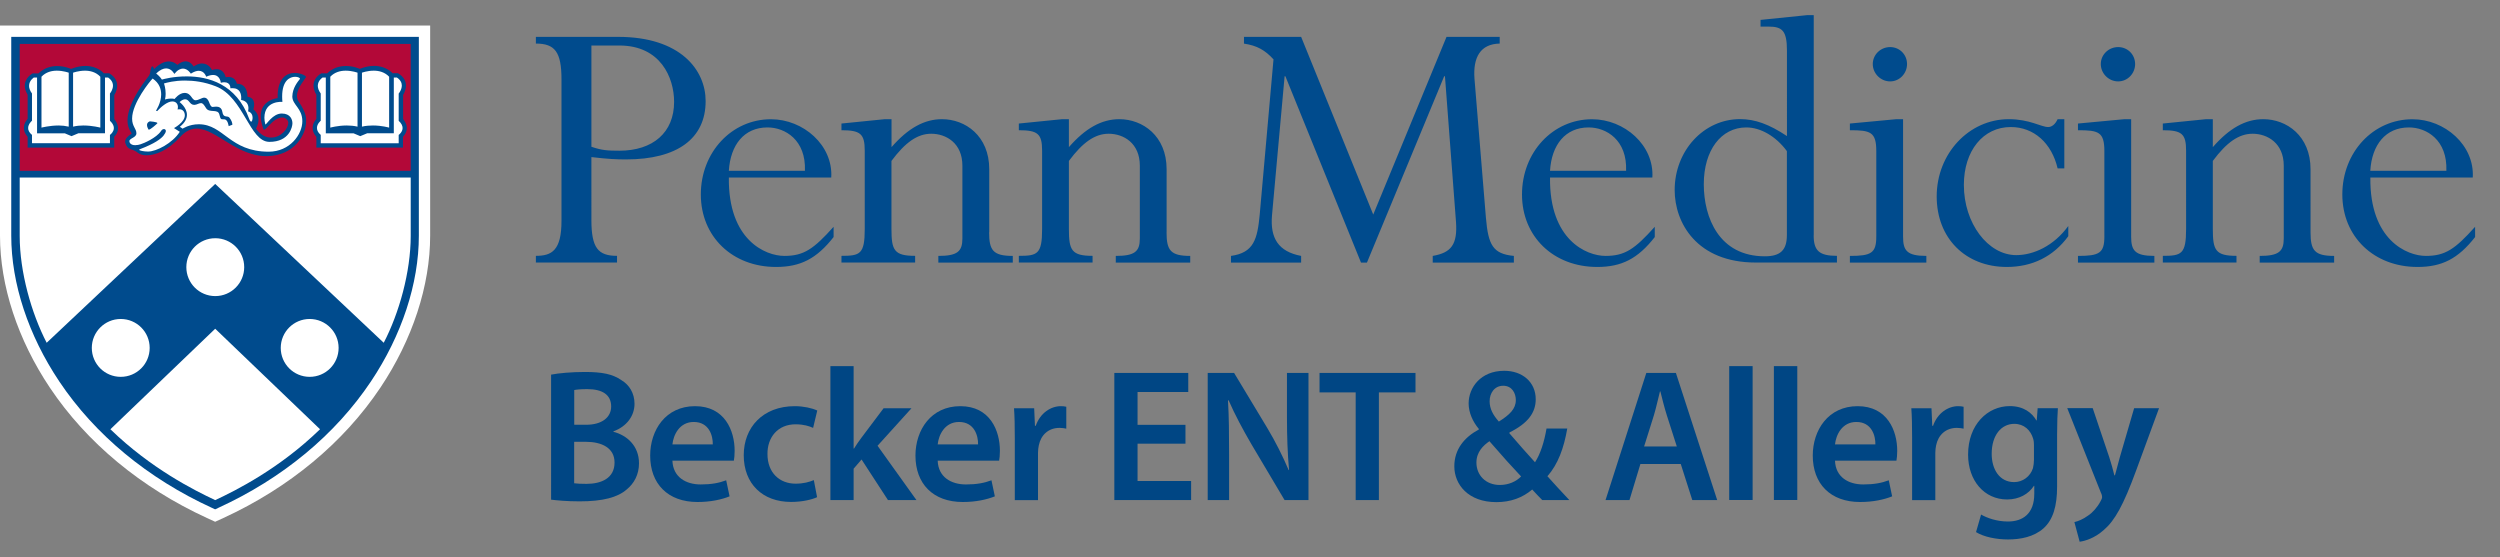 <?xml version="1.0" encoding="utf-8"?>
<!-- Generator: Adobe Illustrator 24.1.2, SVG Export Plug-In . SVG Version: 6.00 Build 0)  -->
<svg version="1.1" id="Layer_1" xmlns="http://www.w3.org/2000/svg" xmlns:xlink="http://www.w3.org/1999/xlink" x="0px" y="0px"
	 viewBox="0 0 384.51 85.67" style="enable-background:new 0 0 384.51 85.67;" xml:space="preserve">
<rect x="0" y="0" width="384.51" height="85.67" fill="#808080" stroke="none"/>
<style type="text/css">
	.st0{fill:#FFFFFF;}
	.st1{fill:#004B8D;}
	.st2{fill:#B30838;}
	.st3{fill:#004684;}
</style>
<g>
	<g>
		<g>
			<g>
				<path class="st0" d="M33.09,80.25l-1.26-0.58C21.69,75.01,13.34,68.09,7.68,59.64C2.73,52.25,0,43.94,0,36.25V3.93h66.16v32.32
					c0,7.69-2.72,16-7.66,23.38c-5.66,8.45-14.01,15.38-24.14,20.04L33.09,80.25z"/>
			</g>
			<path class="st1" d="M33.09,78.34l-0.54-0.25C22.71,73.57,14.6,66.86,9.12,58.67C4.36,51.56,1.73,43.6,1.73,36.25V5.67h62.69
				v30.58c0,7.36-2.62,15.32-7.37,22.42c-5.48,8.19-13.58,14.9-23.43,19.42L33.09,78.34z"/>
			<path id="Bar_25_" class="st2" d="M63.17,6.76H3.03v19.51h60.14V6.76z"/>
			<path class="st1" d="M17.57,21.02v1.68H4.25v-1.65c-0.44-0.49-0.58-0.96-0.58-1.38c0-0.81,0.58-1.38,0.58-1.38v-3.71
				c-0.31-0.53-0.44-0.99-0.44-1.39c0-1.27,1.2-1.9,1.2-1.9h0.9c0.92-0.89,1.98-1.13,2.89-1.13c1.19,0,2.12,0.44,2.12,0.44
				c0.85-0.33,1.59-0.46,2.22-0.46c1.9,0,2.82,1.13,2.82,1.13h0.84c2.19,1.31,0.78,3.34,0.78,3.34v3.7
				C18.88,19.93,17.57,21.02,17.57,21.02z M45.96,15.66c-0.2-0.29-0.28-0.61-0.28-0.94c0.02-1.22,1.22-2.51,1.38-2.85
				c0-0.01,0.01-0.02,0.01-0.03c0-0.19-0.81-0.62-1.73-0.62c-1.24,0-2.7,0.75-2.64,3.87c0,0-2.6,0.25-2.6,2.75
				c0,0.56,0.12,1.23,0.42,2.03c0.02,0.05,0.05,0.08,0.09,0.08c0.3,0,1.07-1.1,1.73-1.51c0.37-0.23,0.74-0.37,1.07-0.37
				c0.54,0,0.93,0.43,0.93,0.83c0,0.81-1.04,2.26-2.66,2.26c-0.75,0-1.57-0.36-2.31-1.38c0,0,0.39-0.62,0.39-1.38
				c0-0.52-0.18-1.09-0.79-1.59c0,0,0.12-0.35,0.12-0.75c0-0.5-0.18-1.08-1.02-1.18c0,0,0.07-2.04-1.64-2c0,0-0.17-1.04-1.25-1.04
				c-0.14,0-0.3,0.01-0.47,0.04c0,0-0.2-1.24-1.4-1.24c-0.21,0-0.44,0.04-0.71,0.13c0,0-0.43-1.01-1.55-1.01
				c-0.36,0-0.78,0.14-1.28,0.47c0,0-0.79-1.61-2.5-0.25c0,0-0.48-0.53-1.31-0.53c-0.59,0-1.36,0.27-2.26,1.17
				c0,0-0.12-0.42-0.27-0.42c-0.05,0-0.1,0.05-0.16,0.17c-0.21,0.5-0.07,0.71-0.32,1.22c-0.09,0.18-3.34,3.96-3.34,6.94
				c0,0.62,0.14,1.21,0.48,1.72c0.09,0.14,0.14,0.22,0.14,0.28c0,0.07-0.07,0.11-0.21,0.19c-0.22,0.13-0.78,0.59-0.78,1.09
				c0,0.06,0.01,0.13,0.03,0.19c0.37,1.2,1.03,0.76,1.93,1.5c0.26,0.22,0.73,0.39,1.33,0.39c1.29,0,3.19-0.63,5.21-2.85
				c0.83-0.91,1.66-1.26,2.51-1.26c2.98,0,6.24,4.39,10.97,4.23c4.11-0.14,5.86-3.32,5.86-5.33C47.1,18.3,47.16,17.4,45.96,15.66z
				 M62,18.3v-3.7c0,0,0.44-0.65,0.44-1.45c0-0.62-0.28-1.32-1.23-1.89h-0.84c0,0-0.94-1.13-2.84-1.13c-0.63,0-1.36,0.13-2.2,0.46
				c0,0-0.91-0.44-2.09-0.44c-0.92,0-2,0.23-2.92,1.13h-0.9c0,0-1.2,0.61-1.2,1.86c0,0.41,0.11,0.89,0.44,1.44v3.71
				c0,0-0.58,0.57-0.58,1.38c0,0.42,0.14,0.89,0.58,1.38v1.65h13.32v-1.68c0,0,0.59-0.5,0.59-1.32C62.58,19.3,62.43,18.83,62,18.3z"
				/>
			<path class="st0" d="M26.76,19.7l0.89,0.57c-1.11,1.75-3.59,3.04-4.88,3.04c-0.62,0-1.36-0.14-1.36-0.28
				c0-0.03,0.03-0.05,0.1-0.08c2.35-0.89,3.26-1.62,3.64-2.09c0.19-0.23,0.36-0.53,0.36-0.71c0-0.17-0.12-0.3-0.28-0.3
				c-0.22,0-0.35,0.13-0.46,0.3c-0.71,1.07-2.68,1.9-3.15,2.04c-0.21,0.07-0.53,0.14-0.83,0.14c-0.36,0-0.7-0.1-0.85-0.43
				c-0.03-0.07-0.04-0.13-0.04-0.19c0-0.46,1.08-0.53,1.08-1.2c0-0.75-0.66-1.04-0.66-2.28c0-2.39,2.8-5.82,3.16-6.15
				c1.02,0.7,1.31,1.6,1.31,2.45c0,1.32-0.8,2.49-0.8,2.49l0.18,0.07c0.59-0.65,1.58-1.49,2.33-1.49c0.72,0,0.87,0.59,0.87,0.83
				c0,0.23-0.06,0.41-0.06,0.41s0.13-0.03,0.3-0.03c0.53,0,0.82,0.42,0.82,0.94C28.41,18.83,26.76,19.7,26.76,19.7z M23.04,18.66
				c-0.33,0.13-0.43,0.35-0.43,0.57c0,0.28,0.16,0.56,0.22,0.68c0.01,0.02,0.03,0.03,0.06,0.03c0.25,0,1.11-0.77,1.3-0.96
				c0.02-0.02,0.02-0.03,0.02-0.05C24.21,18.75,23.04,18.66,23.04,18.66z M44.96,14.83c0,0,0,0.01,0,0.01
				c0,1.31,1.54,1.78,1.54,3.81c0,2-1.89,4.68-5.18,4.68c-6.01,0-6.9-4.22-10.76-4.22c-1.47,0-2.47,0.68-2.47,0.68l-0.43-0.29
				c0.81-0.65,1.09-1.28,1.09-1.84c0-1.14-1.13-1.96-1.13-1.96c0.32-0.3,0.61-0.43,0.86-0.43c0.64,0,0.67,0.86,1.4,0.86
				c0.39,0,0.69-0.27,1.03-0.27c0.3,0,0.46,0.26,0.79,0.78c0.5,0.79,1.82,0.04,2.04,0.97c0.21,0.93,0.3,0.68,0.82,0.75
				c0.5,0.07,0.61,1.04,0.61,1.04l0.57-0.21c0-0.29-0.11-0.64-0.43-1.07c-0.32-0.43-0.95,0.12-1.11-0.91
				c-0.1-0.66-0.56-0.81-0.94-0.81c-0.23,0-0.43,0.05-0.55,0.05c-0.28,0-0.4-0.36-0.54-0.71c-0.14-0.36-0.36-0.72-0.77-0.72
				c-0.36,0-0.84,0.4-1.32,0.4c-0.61,0-0.64-1.13-1.69-1.13c-0.84,0-1.53,0.93-1.53,0.93c-0.18-0.05-0.37-0.06-0.54-0.06
				c-0.51,0-0.94,0.14-0.94,0.14c0.07-0.29,0.1-0.59,0.1-0.87c0-0.87-0.21-1.45-0.26-1.59c0.42-0.13,1.59-0.45,3.23-0.45
				c1.33,0,2.97,0.19,4.73,0.88c4.33,1.68,5.19,8.55,8.26,8.55c3.08,0,3.54-2.32,3.54-2.86c0-0.54-0.29-1.5-1.64-1.5
				c-1.39,0-2.32,1.68-2.51,1.68c-0.02,0-0.03-0.01-0.03-0.04c-0.08-0.37-0.13-0.69-0.13-0.98c0-2.71,2.77-2.45,2.77-2.45
				c-0.03-0.3-0.04-0.57-0.04-0.83c0-2.47,1.19-3.03,2-3.03c0.42,0,0.74,0.16,0.74,0.3c0,0.02-0.01,0.04-0.02,0.05
				C45.82,12.54,44.99,13.51,44.96,14.83z M54.99,19.48v-8.3c0,0-0.82-0.31-1.82-0.31c-0.79,0-1.69,0.21-2.37,0.93v7.83
				c0,0,1.15-0.33,2.54-0.33C53.87,19.3,54.44,19.35,54.99,19.48z M16.91,14.38c0,0,1.22-1.43-0.29-2.46h-0.47v8.58h-4.1L11,20.94
				l-1.02-0.43H5.7v-8.59H5.21c0,0-0.74,0.45-0.74,1.29c0,0.33,0.12,0.72,0.45,1.17v4.19c0,0-0.59,0.48-0.59,1.12
				c0,0.33,0.14,0.69,0.59,1.06v1.28h11.99v-1.28c0,0,1.35-0.93,0-2.17V14.38z M24.9,12.24c0.36-0.1,1.78-0.49,3.83-0.49
				c3.24,0,7.63,1.11,9.6,6.55c0.12,0.33,0.24,0.41,0.32,0.41c0.1,0,0.19-0.29,0.2-0.59c0-0.37-0.14-0.82-0.7-1
				c0,0,0.06-0.2,0.06-0.46c0-0.46-0.17-1.13-1.13-1.29c0,0,0.02-0.13,0.02-0.33c0-0.52-0.15-1.48-1.34-1.48
				c-0.1,0-0.21,0.01-0.33,0.02c0,0,0.08-0.93-0.95-0.93c-0.15,0-0.32,0.03-0.52,0.08c0,0-0.09-1.2-1.19-1.2
				c-0.28,0-0.63,0.08-1.06,0.27c0,0-0.26-0.91-1.14-0.91c-0.32,0-0.72,0.12-1.22,0.44c0,0-0.47-0.78-1.21-0.78
				c-0.38,0-0.83,0.2-1.33,0.82c0,0-0.41-0.85-1.26-0.85c-0.41,0-0.94,0.21-1.53,0.78C24.15,11.39,24.67,11.86,24.9,12.24z
				 M15.43,19.63V11.8c-0.68-0.72-1.57-0.93-2.36-0.93c-0.99,0-1.83,0.31-1.83,0.31v8.3c0.52-0.13,1.06-0.18,1.56-0.18
				C14.22,19.3,15.43,19.63,15.43,19.63z M10.57,19.48v-8.3c0,0-0.83-0.31-1.83-0.31c-0.79,0-1.68,0.21-2.36,0.93v7.83
				c0,0,1.23-0.33,2.67-0.33C9.54,19.3,10.06,19.36,10.57,19.48z M61.33,14.38c0,0,0.47-0.56,0.47-1.23c0-0.4-0.19-0.85-0.76-1.23
				h-0.47v8.58h-4.1l-1.06,0.44l-1.02-0.43h-4.28v-8.59h-0.49c0,0-0.74,0.45-0.74,1.28c0,0.33,0.12,0.73,0.45,1.18v4.19
				c0,0-0.58,0.47-0.58,1.1c0,0.33,0.13,0.7,0.58,1.08v1.28h11.99v-1.28c0,0,0.6-0.42,0.6-1.06c0-0.32-0.15-0.7-0.6-1.11V14.38z
				 M59.85,19.63V11.8c-0.68-0.72-1.58-0.93-2.36-0.93c-1.01,0-1.82,0.31-1.82,0.31v8.3c0.57-0.14,1.15-0.18,1.69-0.18
				C58.73,19.3,59.85,19.63,59.85,19.63z M33.11,45.54c-2.46,0-4.45-1.99-4.45-4.45c0-2.46,1.99-4.45,4.45-4.45s4.45,1.99,4.45,4.45
				C37.56,43.54,35.57,45.54,33.11,45.54z M47.63,49.06c-2.46,0-4.45,1.99-4.45,4.45c0,2.46,1.99,4.45,4.45,4.45
				c2.46,0,4.45-1.99,4.45-4.45C52.08,51.06,50.09,49.06,47.63,49.06z M14.12,53.51c0,2.46,1.99,4.45,4.45,4.45
				c2.46,0,4.45-1.99,4.45-4.45c0-2.46-1.99-4.45-4.45-4.45C16.11,49.06,14.12,51.06,14.12,53.51z M49.22,66.02L33.1,50.56
				L16.98,66.02c6.22,6.04,12.93,9.41,16.12,10.9C36.29,75.43,43,72.07,49.22,66.02z M59.02,52.72c2.36-4.53,4.15-10.88,4.15-16.43
				c0-3.04,0-8.99,0-8.99H3.03c0,0,0,5.95,0,8.99c0,5.55,1.8,11.9,4.15,16.43L33.1,28.29L59.02,52.72z"/>
		</g>
	</g>
</g>
<path class="st1" d="M317.5,25.9h-1.03c-0.91-3.88-3.64-6.36-7.21-6.36c-4.24,0-7.21,3.64-7.21,8.91c0,5.88,3.7,10.79,8.06,10.79
	c2.61,0,5.76-1.39,8-4.48v1.57c-2.3,3.15-5.57,4.73-9.45,4.73c-6.36,0-10.79-4.42-10.79-10.85c0-6.6,4.97-11.88,11.09-11.88
	c3.21,0,4.97,1.21,6.06,1.21c0.55,0,1.09-0.42,1.45-1.21h1.03V25.9z M90.96,33.84c0,4.3,1.03,5.51,3.94,5.51v1.03H82.42v-1.03
	c2.42,0,3.94-0.79,3.94-5.39V12.21c0-4.24-1.03-5.51-3.94-5.51V5.67h12.66c9.57,0,13.45,5.09,13.45,9.88
	c0,5.76-4.36,8.97-12.24,8.97c-1.52,0-2.79-0.06-5.33-0.36V33.84z M90.96,22.57c1.58,0.55,2.48,0.61,4.3,0.61
	c5.15,0,8.42-2.79,8.42-7.51c0-3.7-2.06-8.67-8.42-8.67h-4.3V22.57z M112.1,27.3c-0.12,9.63,5.63,12.06,8.54,12.06
	c2.97,0,4.48-1.03,7.57-4.48v1.58c-2.61,3.33-5.09,4.6-8.85,4.6c-6.73,0-11.57-4.67-11.57-11.15c0-6.48,4.73-11.57,10.79-11.57
	c4.97,0,9.57,4,9.27,8.97H112.1z M123.8,26.27c0.18-4.73-3.03-6.67-5.76-6.67c-3.58,0-5.7,2.67-5.94,6.67H123.8z M152.13,35.72
	c0,2.79,0.61,3.64,3.64,3.64v1.03h-11.45v-1.03c2.91,0,3.7-0.67,3.7-2.67V25.48c0-3.45-2.48-4.91-4.79-4.91
	c-2.12,0-4,1.33-6.12,4.18v10.48c0,3.27,0.42,4.12,3.64,4.12v1.03h-11.33v-1.03c2.85,0,3.58-0.24,3.58-4.12V23.18
	c0-2.61-0.67-3.15-3.58-3.15V19l6.67-0.67h1.03v4.3c2.54-2.91,5.03-4.3,7.76-4.3c3.58,0,7.27,2.55,7.27,7.7V35.72z M179.42,35.72
	c0,2.79,0.61,3.64,3.64,3.64v1.03h-11.45v-1.03c2.91,0,3.7-0.67,3.7-2.67V25.48c0-3.45-2.48-4.91-4.79-4.91
	c-2.12,0-4,1.33-6.12,4.18v10.48c0,3.27,0.42,4.12,3.64,4.12v1.03H156.7v-1.03c2.85,0,3.58-0.24,3.58-4.12V23.18
	c0-2.61-0.67-3.15-3.58-3.15V19l6.67-0.67h1.03v4.3c2.54-2.91,5.03-4.3,7.76-4.3c3.57,0,7.27,2.55,7.27,7.7V35.72z M230.66,6.7
	c-2.97,0.06-4.12,2.12-3.88,5.39l1.76,21.39c0.36,4.24,1.09,5.57,4.3,5.88v1.03h-12.48v-1.03c2.85-0.49,3.82-1.76,3.58-5.21
	l-1.7-22.42h-0.12l-11.88,28.66h-0.91l-11.63-28.66h-0.12l-1.94,21.39c-0.3,3.51,0.97,5.57,4.48,6.24v1.03h-10.79v-1.03
	c3.51-0.49,4.06-2.55,4.42-6.36l2.12-23.87c-1.33-1.45-2.55-2.12-4.54-2.42V5.67h8.79l11.09,27.33l11.27-27.33h8.18V6.7z
	 M238.4,27.3c-0.12,9.63,5.63,12.06,8.54,12.06c2.97,0,4.48-1.03,7.57-4.48v1.58c-2.6,3.33-5.09,4.6-8.85,4.6
	c-6.73,0-11.57-4.67-11.57-11.15c0-6.48,4.73-11.57,10.78-11.57c4.97,0,9.57,4,9.27,8.97H238.4z M250.1,26.27
	c0.18-4.73-3.03-6.67-5.76-6.67c-3.58,0-5.7,2.67-5.94,6.67H250.1z M278.95,36.2c0,2.36,0.85,3.15,3.58,3.15v1.03h-12.48
	c-9.09,0-12.48-6.12-12.48-11.15c0-6.06,4.48-10.91,10.06-10.91c2.3,0,4.48,0.79,7.21,2.61V7.79c0-3.09-0.73-3.7-2.85-3.7h-1.21
	V3.06l7.15-0.73h1.03V36.2z M274.83,23.24c-1.7-2.3-4.06-3.64-6.24-3.64c-3.88,0-6.54,3.51-6.54,8.73c0,5.15,2.36,11.09,9.39,11.09
	c2.42,0,3.39-0.97,3.39-3.27V23.24z M292.7,36.39c0,2.12,0.55,2.97,3.58,2.97v1.03h-11.76v-1.03c3.27,0,4.06-0.42,4.06-2.97V23.24
	c0-2.97-0.91-3.21-4.06-3.21V19l7.15-0.67h1.03V36.39z M293.31,9.85c0,1.45-1.15,2.67-2.6,2.67c-1.45,0-2.67-1.21-2.67-2.67
	c0-1.45,1.21-2.61,2.67-2.61C292.16,7.24,293.31,8.39,293.31,9.85z M327.78,36.39c0,2.12,0.55,2.97,3.57,2.97v1.03H319.6v-1.03
	c3.27,0,4.06-0.42,4.06-2.97V23.24c0-2.97-0.91-3.21-4.06-3.21V19l7.15-0.67h1.03V36.39z M328.39,9.85c0,1.45-1.15,2.67-2.61,2.67
	c-1.45,0-2.67-1.21-2.67-2.67c0-1.45,1.21-2.61,2.67-2.61C327.24,7.24,328.39,8.39,328.39,9.85z M355.37,35.72
	c0,2.79,0.61,3.64,3.63,3.64v1.03h-11.45v-1.03c2.91,0,3.7-0.67,3.7-2.67V25.48c0-3.45-2.49-4.91-4.79-4.91
	c-2.12,0-4,1.33-6.12,4.18v10.48c0,3.27,0.42,4.12,3.64,4.12v1.03h-11.33v-1.03c2.85,0,3.58-0.24,3.58-4.12V23.18
	c0-2.61-0.67-3.15-3.58-3.15V19l6.66-0.67h1.03v4.3c2.54-2.91,5.03-4.3,7.76-4.3c3.58,0,7.27,2.55,7.27,7.7V35.72z M364.57,27.3
	c-0.12,9.63,5.64,12.06,8.54,12.06c2.97,0,4.48-1.03,7.57-4.48v1.58c-2.61,3.33-5.09,4.6-8.85,4.6c-6.73,0-11.57-4.67-11.57-11.15
	c0-6.48,4.73-11.57,10.79-11.57c4.97,0,9.57,4,9.27,8.97H364.57z M376.26,26.27c0.18-4.73-3.03-6.67-5.76-6.67
	c-3.58,0-5.7,2.67-5.94,6.67H376.26z"/>
<g>
	<path class="st3" d="M84.77,57.62c1.13-0.23,3.19-0.41,5.19-0.41c2.64,0,4.26,0.32,5.6,1.25c1.22,0.72,2.03,2,2.03,3.65
		c0,1.8-1.13,3.45-3.25,4.24v0.06c2.06,0.52,3.94,2.15,3.94,4.84c0,1.74-0.75,3.1-1.89,4.03c-1.39,1.22-3.68,1.83-7.25,1.83
		c-1.97,0-3.48-0.15-4.38-0.26V57.62z M88.31,65.33h1.83c2.47,0,3.86-1.16,3.86-2.81c0-1.83-1.39-2.67-3.65-2.67
		c-1.04,0-1.65,0.06-2.03,0.14V65.33z M88.31,74.33c0.46,0.06,1.07,0.09,1.89,0.09c2.29,0,4.32-0.87,4.32-3.28
		c0-2.26-1.97-3.19-4.44-3.19h-1.77V74.33z"/>
	<path class="st3" d="M103.42,70.85c0.09,2.55,2.09,3.66,4.35,3.66c1.65,0,2.84-0.23,3.92-0.64l0.52,2.47
		c-1.22,0.49-2.9,0.87-4.93,0.87c-4.58,0-7.28-2.81-7.28-7.14c0-3.92,2.38-7.6,6.9-7.6c4.58,0,6.09,3.77,6.09,6.87
		c0,0.67-0.06,1.19-0.12,1.51H103.42z M109.63,68.35c0.03-1.31-0.55-3.45-2.93-3.45c-2.2,0-3.13,2-3.28,3.45H109.63z"/>
	<path class="st3" d="M125.67,76.47c-0.75,0.35-2.23,0.73-4,0.73c-4.41,0-7.28-2.81-7.28-7.19c0-4.24,2.9-7.54,7.86-7.54
		c1.31,0,2.64,0.29,3.45,0.67l-0.64,2.67c-0.58-0.26-1.42-0.55-2.7-0.55c-2.73,0-4.35,2-4.32,4.58c0,2.9,1.89,4.55,4.32,4.55
		c1.25,0,2.12-0.26,2.81-0.55L125.67,76.47z"/>
	<path class="st3" d="M131.29,68.99h0.06c0.35-0.55,0.75-1.16,1.13-1.65l3.42-4.55h4.29l-5.22,5.77l5.98,8.35h-4.38l-4.06-6.24
		l-1.22,1.42v4.82h-3.57V56.31h3.57V68.99z"/>
	<path class="st3" d="M144.22,70.85c0.09,2.55,2.09,3.66,4.35,3.66c1.65,0,2.84-0.23,3.92-0.64l0.52,2.47
		c-1.22,0.49-2.9,0.87-4.93,0.87c-4.58,0-7.28-2.81-7.28-7.14c0-3.92,2.38-7.6,6.9-7.6c4.58,0,6.09,3.77,6.09,6.87
		c0,0.67-0.06,1.19-0.12,1.51H144.22z M150.43,68.35c0.03-1.31-0.55-3.45-2.93-3.45c-2.2,0-3.13,2-3.28,3.45H150.43z"/>
	<path class="st3" d="M156.08,67.34c0-1.91-0.03-3.28-0.12-4.55h3.1l0.12,2.7h0.12c0.7-2,2.35-3.02,3.86-3.02
		c0.35,0,0.55,0.03,0.84,0.09v3.37c-0.29-0.06-0.61-0.12-1.04-0.12c-1.71,0-2.87,1.1-3.19,2.7c-0.06,0.32-0.12,0.7-0.12,1.1v7.31
		h-3.57V67.34z"/>
	<path class="st3" d="M182.33,68.24h-7.37v5.74h8.24v2.93h-11.81V57.36h11.37v2.93h-7.8v5.05h7.37V68.24z"/>
	<path class="st3" d="M185.75,76.91V57.36h4.06l5.05,8.38c1.31,2.18,2.44,4.44,3.34,6.56h0.06c-0.23-2.61-0.32-5.13-0.32-8.12v-6.82
		h3.31v19.55h-3.68l-5.1-8.59c-1.25-2.15-2.55-4.55-3.51-6.76l-0.09,0.03c0.15,2.52,0.17,5.11,0.17,8.33v6.99H185.75z"/>
	<path class="st3" d="M208.52,60.35h-5.57v-2.99h14.76v2.99h-5.63v16.56h-3.57V60.35z"/>
	<path class="st3" d="M237.2,76.91c-0.49-0.49-0.96-0.99-1.54-1.62c-1.48,1.25-3.28,1.94-5.51,1.94c-4.32,0-6.47-2.7-6.47-5.51
		c0-2.61,1.54-4.47,3.77-5.66v-0.09c-0.93-1.1-1.57-2.52-1.57-3.92c0-2.44,1.86-5.02,5.48-5.02c2.76,0,4.84,1.71,4.84,4.38
		c0,2.03-1.16,3.68-4.03,5.1l-0.03,0.12c1.36,1.57,2.87,3.31,3.95,4.47c0.84-1.3,1.42-3.13,1.77-5.19h3.19
		c-0.52,3.02-1.42,5.48-3.05,7.34c1.07,1.19,2.15,2.38,3.37,3.66H237.2z M233.95,73.28c-1.19-1.25-3.05-3.31-4.87-5.42
		c-0.93,0.64-2,1.65-2,3.28c0,1.94,1.42,3.45,3.6,3.45C232.06,74.59,233.22,74.04,233.95,73.28z M229.11,61.71
		c0,1.19,0.55,2.15,1.42,3.13c1.65-1.04,2.61-1.94,2.61-3.31c0-1.04-0.58-2.2-1.94-2.2S229.11,60.49,229.11,61.71z"/>
	<path class="st3" d="M252.3,71.37l-1.68,5.54h-3.68l6.27-19.55h4.55l6.35,19.55h-3.83l-1.77-5.54H252.3z M257.9,68.67l-1.54-4.81
		c-0.38-1.19-0.7-2.52-0.99-3.66h-0.06c-0.29,1.13-0.58,2.49-0.93,3.66l-1.51,4.81H257.9z"/>
	<path class="st3" d="M265.96,56.31h3.6v20.59h-3.6V56.31z"/>
	<path class="st3" d="M272.83,56.31h3.6v20.59h-3.6V56.31z"/>
	<path class="st3" d="M282.23,70.85c0.09,2.55,2.09,3.66,4.35,3.66c1.65,0,2.84-0.23,3.92-0.64l0.52,2.47
		c-1.22,0.49-2.9,0.87-4.93,0.87c-4.58,0-7.28-2.81-7.28-7.14c0-3.92,2.38-7.6,6.9-7.6c4.58,0,6.09,3.77,6.09,6.87
		c0,0.67-0.06,1.19-0.12,1.51H282.23z M288.44,68.35c0.03-1.31-0.55-3.45-2.93-3.45c-2.2,0-3.13,2-3.28,3.45H288.44z"/>
	<path class="st3" d="M294.09,67.34c0-1.91-0.03-3.28-0.12-4.55h3.1l0.12,2.7h0.12c0.7-2,2.35-3.02,3.86-3.02
		c0.35,0,0.55,0.03,0.84,0.09v3.37c-0.29-0.06-0.61-0.12-1.04-0.12c-1.71,0-2.87,1.1-3.19,2.7c-0.06,0.32-0.12,0.7-0.12,1.1v7.31
		h-3.57V67.34z"/>
	<path class="st3" d="M316.51,62.78c-0.06,0.96-0.12,2.12-0.12,4.06v8.01c0,2.96-0.61,5.08-2.09,6.41
		c-1.48,1.31-3.51,1.71-5.45,1.71c-1.8,0-3.71-0.38-4.93-1.13l0.78-2.7c0.9,0.52,2.41,1.07,4.12,1.07c2.32,0,4.06-1.22,4.06-4.26
		v-1.22h-0.06c-0.81,1.25-2.26,2.09-4.12,2.09c-3.51,0-6-2.9-6-6.9c0-4.64,3.02-7.46,6.41-7.46c2.15,0,3.42,1.04,4.09,2.2h0.06
		l0.14-1.88H316.51z M312.83,68.44c0-0.32-0.03-0.67-0.12-0.96c-0.38-1.3-1.39-2.29-2.9-2.29c-2,0-3.48,1.74-3.48,4.61
		c0,2.41,1.22,4.35,3.45,4.35c1.33,0,2.5-0.87,2.9-2.15c0.09-0.38,0.15-0.87,0.15-1.28V68.44z"/>
	<path class="st3" d="M321.87,62.78l2.55,7.57c0.29,0.87,0.58,1.94,0.78,2.76h0.09c0.23-0.81,0.49-1.86,0.75-2.79l2.2-7.54h3.83
		l-3.54,9.63c-1.94,5.28-3.25,7.63-4.93,9.08c-1.39,1.25-2.84,1.71-3.74,1.83l-0.81-3.02c0.61-0.14,1.36-0.46,2.09-0.99
		c0.67-0.43,1.45-1.28,1.94-2.23c0.15-0.26,0.23-0.46,0.23-0.64c0-0.15-0.03-0.35-0.2-0.7l-5.16-12.97H321.87z"/>
</g>
</svg>
